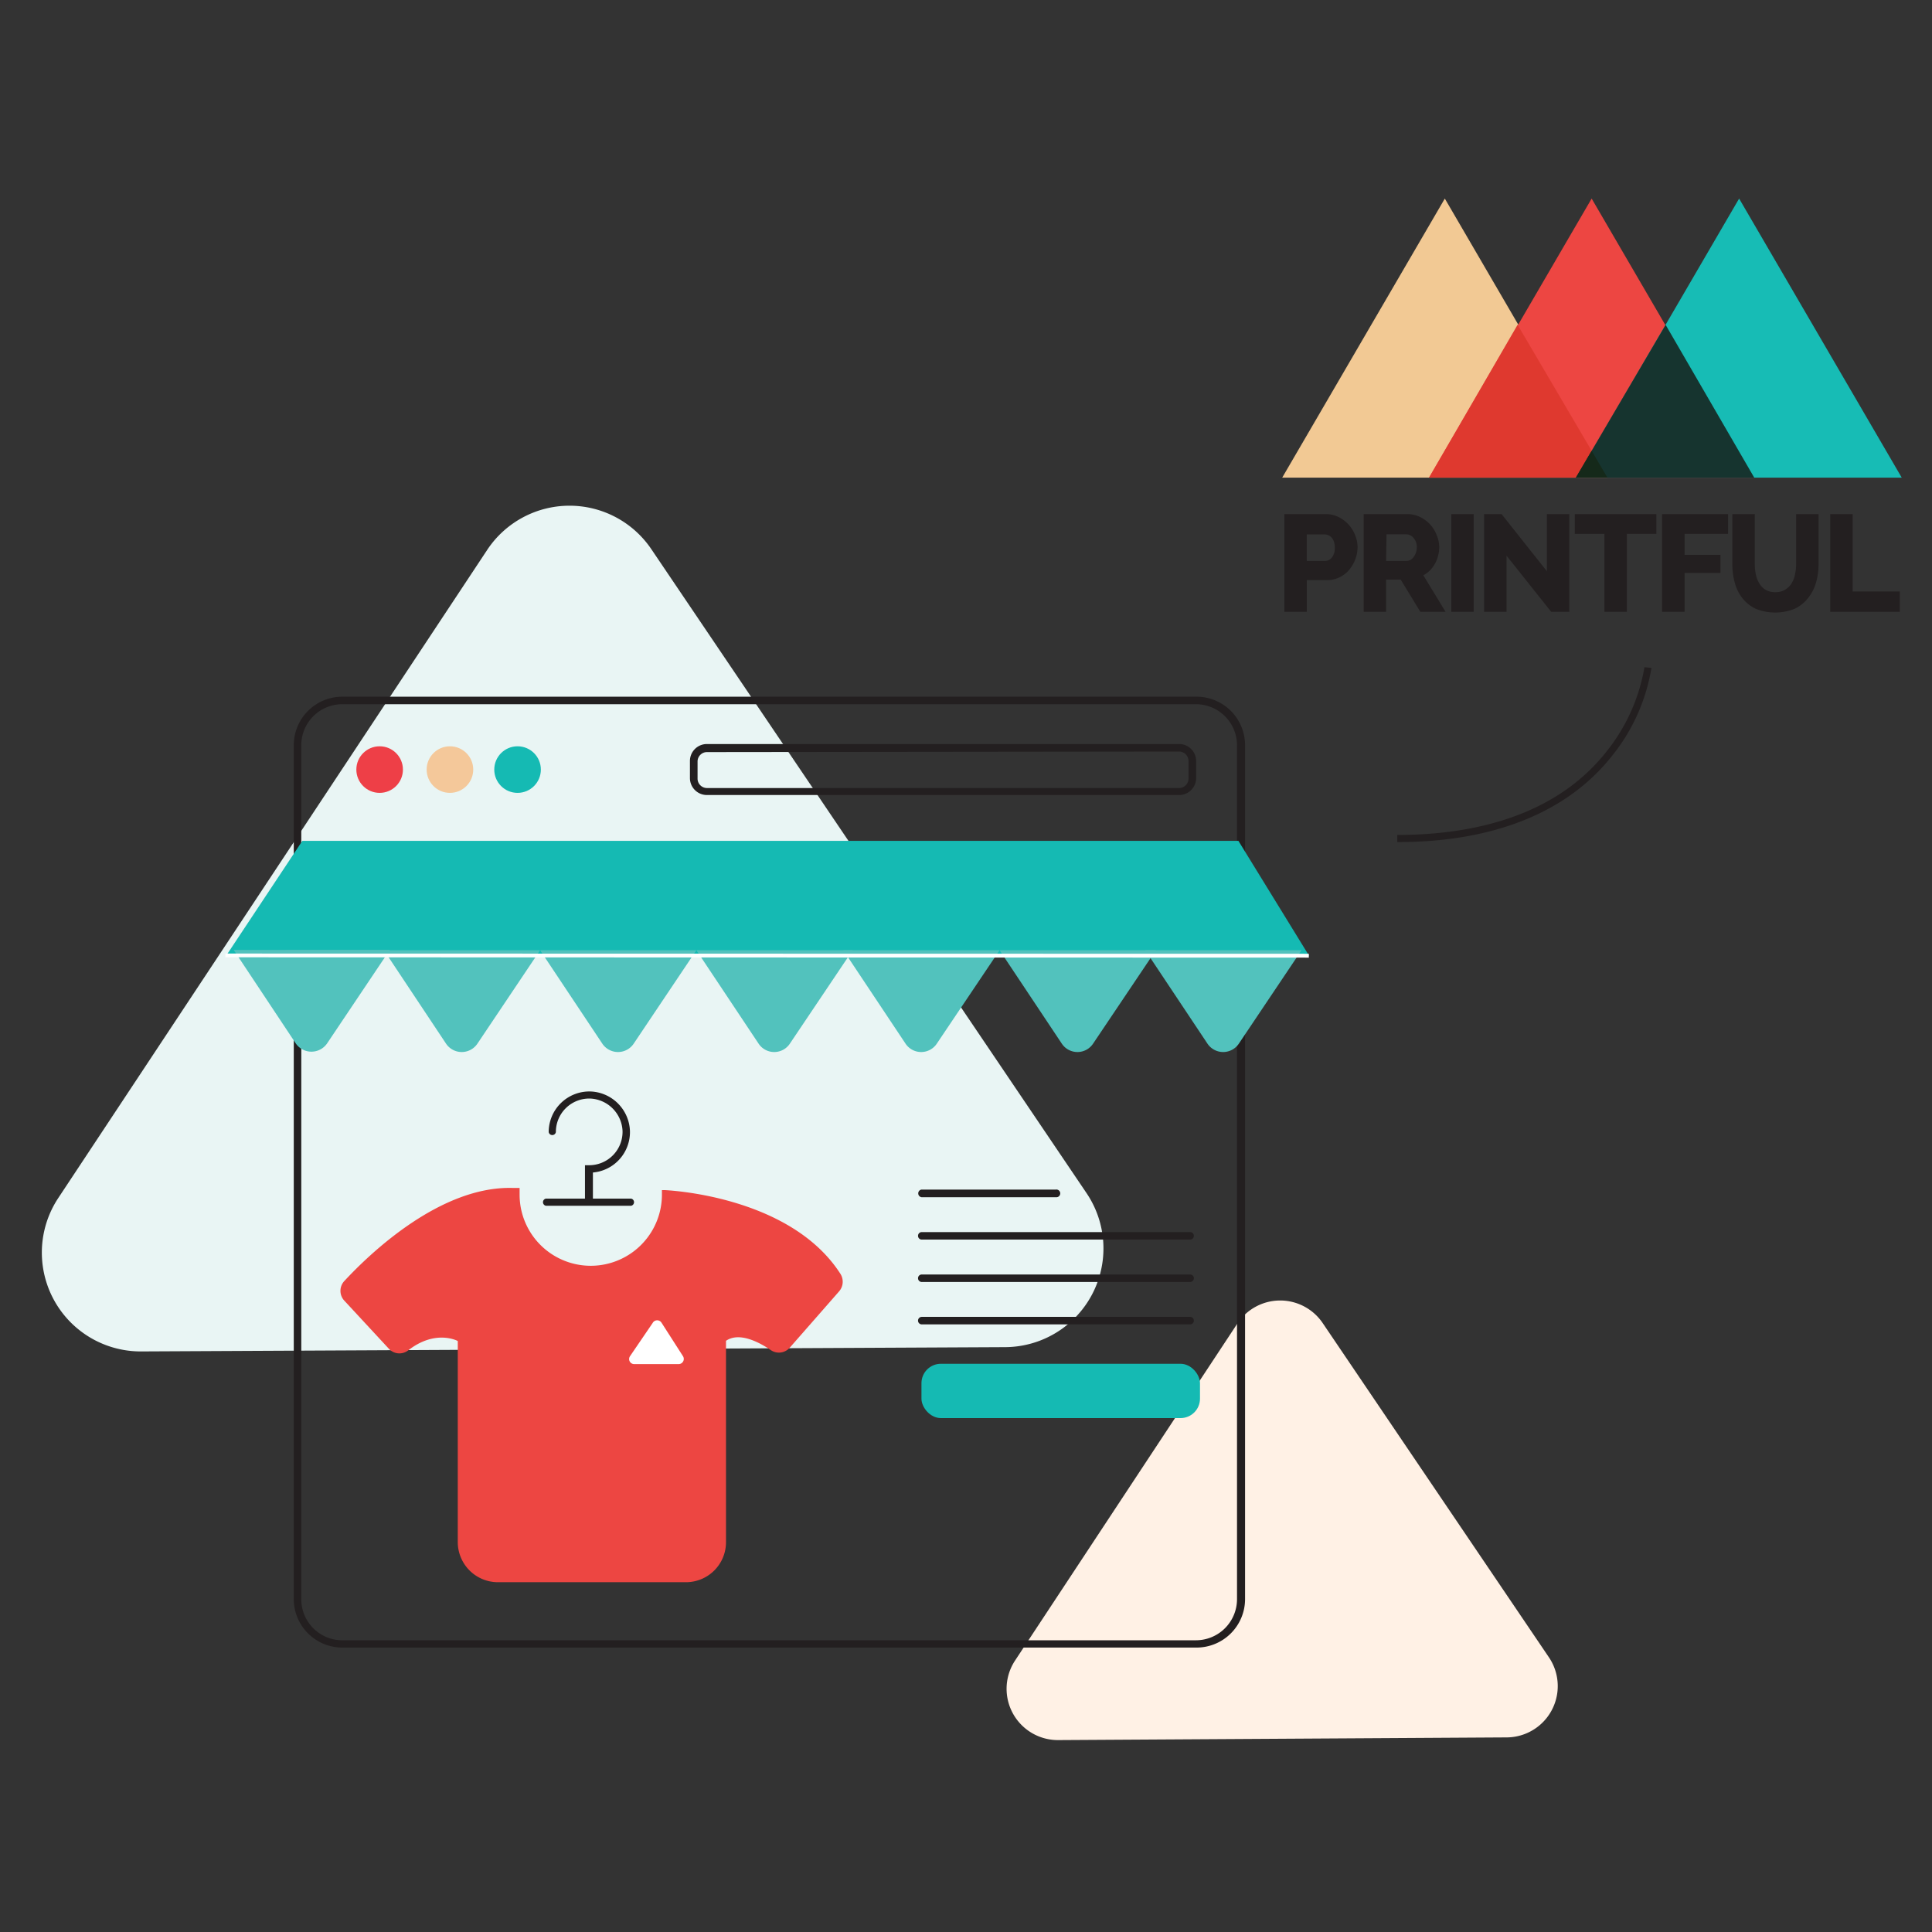 <svg xmlns="http://www.w3.org/2000/svg" width="180" height="180" viewBox="0 0 180 180">
    <rect x="0" y="0" width="180" height="180" fill="#333333" stroke="none"/>
    <g fill="none" fill-rule="evenodd" transform="translate(3 18)">
        <path fill="#FFF1E5" fill-rule="nonzero" d="M112.29 105.3l-20.72 31.41a4.78 4.78 0 0 0 4 7.41l41.8-.25a4.78 4.78 0 0 0 3.94-7.46l-21.09-31.16a4.78 4.78 0 0 0-7.93.05z"/>
        <path fill="#E9F5F4" fill-rule="nonzero" d="M42.42 33.19l-40 60.44a9.21 9.21 0 0 0 7.73 14.28l80.5-.4a9.2 9.2 0 0 0 7.58-14.35l-40.55-60a9.2 9.2 0 0 0-15.26.03z"/>
        <path fill="#231F20" fill-rule="nonzero" d="M108.43 135.5H28.88a4.52 4.52 0 0 1-4.51-4.5V51.43a4.52 4.52 0 0 1 4.51-4.52h79.55a4.52 4.52 0 0 1 4.57 4.52V131a4.52 4.52 0 0 1-4.57 4.5zM28.88 47.61a3.82 3.82 0 0 0-3.81 3.82V131a3.82 3.82 0 0 0 3.81 3.82h79.55a3.83 3.83 0 0 0 3.82-3.82V51.43a3.83 3.83 0 0 0-3.82-3.82H28.88z"/>
        <circle cx="32.37" cy="53.7" r="2.17" fill="#EE3F47" fill-rule="nonzero"/>
        <circle cx="38.92" cy="53.7" r="2.17" fill="#F4C89A" fill-rule="nonzero"/>
        <circle cx="45.22" cy="53.7" r="2.17" fill="#15BAB3" fill-rule="nonzero"/>
        <circle cx="32.37" cy="53.7" r="2.17"/>
        <circle cx="38.92" cy="53.7" r="2.17"/>
        <circle cx="45.22" cy="53.7" r="2.17"/>
        <path fill="#15BAB3" fill-rule="nonzero" d="M118.96 71.04H18.07l7.1-10.7h87.21z"/>
        <path fill="#52C2BD" fill-rule="nonzero" d="M41.49 79.22l5.83-8.69H32.77l5.79 8.71a1.76 1.76 0 0 0 2.93-.02z"/>
        <path fill="#52C2BD" fill-rule="nonzero" d="M27.49 79.19l5.83-8.69H18.77l5.79 8.72a1.77 1.77 0 0 0 2.93-.03zM56.05 79.22l5.83-8.69H47.32l5.8 8.71a1.76 1.76 0 0 0 2.93-.02zM70.6 79.22l5.84-8.69H61.88l5.8 8.71a1.75 1.75 0 0 0 2.92-.02z"/>
        <path fill="#52C2BD" fill-rule="nonzero" d="M84.29 79.22l5.84-8.69H75.57l5.8 8.71a1.75 1.75 0 0 0 2.92-.02z"/>
        <path fill="#52C2BD" fill-rule="nonzero" d="M98.85 79.22l5.84-8.69H90.13l5.8 8.71a1.75 1.75 0 0 0 2.92-.02z"/>
        <path fill="#52C2BD" fill-rule="nonzero" d="M112.43 79.22l5.83-8.69H103.7l5.8 8.71a1.76 1.76 0 0 0 2.93-.02z"/>
        <path fill="#FFF" fill-rule="nonzero" d="M18 71.19v-.35l100.94.02v.36"/>
        <path fill="#231F20" fill-rule="nonzero" d="M106.86 56.07h-44a1.58 1.58 0 0 1-1.58-1.58V52.9c0-.873.707-1.58 1.58-1.58h44c.873 0 1.58.707 1.58 1.58v1.59a1.58 1.58 0 0 1-1.58 1.58zm-44-4a.88.88 0 0 0-.87.88v1.59a.88.88 0 0 0 .87.88h44a.88.88 0 0 0 .87-.88V52.9a.88.88 0 0 0-.87-.88l-44 .05z"/>
        <path fill="#ED4642" fill-rule="nonzero" d="M58.91 92.88h-.24v.42a6.63 6.63 0 1 1-13.26 0v-.62h-.59c-6.82-.23-13.46 6.21-15.74 8.67a1.34 1.34 0 0 0 0 1.83l4.15 4.48a1.33 1.33 0 0 0 1.8.15c2.57-2 4.62-.87 4.62-.87v18.73a3.74 3.74 0 0 0 3.75 3.74h17.5a3.73 3.73 0 0 0 3.74-3.74v-18.75c1.23-.85 3.08.12 4.18.87a1.34 1.34 0 0 0 1.76-.23l4.6-5.25a1.37 1.37 0 0 0 .12-1.63c-4.74-7.38-16.39-7.8-16.39-7.8z"/>
        <path fill="#231F20" fill-rule="nonzero" d="M55.79 94.34h-7.92a.34.34 0 0 1 0-.67h7.92a.34.34 0 0 1 0 .67z"/>
        <path fill="#231F20" fill-rule="nonzero" d="M51.83 94.06a.33.33 0 0 1-.33-.33v-3.17h.33A3.11 3.11 0 0 0 55 87.35a3.16 3.16 0 0 0-3-3 3.11 3.11 0 0 0-3.21 3.12.34.34 0 0 1-.67 0 3.79 3.79 0 0 1 3.89-3.78 3.82 3.82 0 0 1 3.68 3.67 3.78 3.78 0 0 1-3.45 3.88v2.52a.33.33 0 0 1-.41.3z"/>
        <path fill="#FFF" fill-rule="nonzero" d="M57.8 105.27l-2.1 3.08a.47.47 0 0 0 .38.74h4.15a.48.48 0 0 0 .4-.74l-2-3.12a.48.48 0 0 0-.83.04z"/>
        <path fill="#231F20" fill-rule="nonzero" d="M95.36 93.54H82.85a.36.36 0 0 1 0-.71h12.51a.36.36 0 1 1 0 .71zM107.88 97.49h-25a.35.35 0 1 1 0-.7h25a.35.35 0 1 1 0 .7zM107.88 101.44h-25a.35.35 0 1 1 0-.7h25a.35.35 0 1 1 0 .7zM107.88 105.39h-25a.35.35 0 1 1 0-.7h25a.35.35 0 1 1 0 .7z"/>
        <rect width="25.95" height="5.06" x="82.85" y="109.06" fill="#15BAB3" fill-rule="nonzero" rx="1.81"/>
        <path fill="#231F20" fill-rule="nonzero" d="M127.38 60.45h-.2v-.66c6.08 0 14.4-1.29 19.51-7.79a17.17 17.17 0 0 0 3.52-7.84l.65.07a17.6 17.6 0 0 1-3.65 8.17c-5.21 6.6-13.62 8.05-19.83 8.05zM116.66 39v-9.1h3.86a2.63 2.63 0 0 1 1.19.27 3.16 3.16 0 0 1 1.54 1.68c.148.352.226.729.23 1.11a3.21 3.21 0 0 1-.21 1.15 3.37 3.37 0 0 1-.59 1 2.69 2.69 0 0 1-2.1.94h-1.83V39h-2.09zm2.09-4.74h1.71a.8.8 0 0 0 .63-.32 1.39 1.39 0 0 0 .27-.93 1.77 1.77 0 0 0-.08-.55 1.27 1.27 0 0 0-.22-.38.84.84 0 0 0-.32-.22.92.92 0 0 0-.36-.07h-1.63v2.47zM124.05 39v-9.1h4.08a2.62 2.62 0 0 1 1.18.27c.353.174.672.412.94.7a3.3 3.3 0 0 1 .61 1c.148.352.226.729.23 1.11a3.1 3.1 0 0 1-.11.81 2.72 2.72 0 0 1-.29.73 2.85 2.85 0 0 1-.46.62 2.77 2.77 0 0 1-.62.46l2.07 3.4h-2.35l-1.83-3h-1.36v3h-2.09zm2.09-4.74h1.91a.8.8 0 0 0 .64-.35c.203-.26.312-.58.31-.91a1.24 1.24 0 0 0-.31-.89.88.88 0 0 0-.66-.33h-1.85l-.04 2.48zM132.21 39v-9.1h2.09V39zM137.36 33.77V39h-2.09v-9.1h1.63l4.22 5.32V29.9h2.09V39h-1.69zM151.32 31.74h-2.75V39h-2.09v-7.26h-2.76V29.9h7.6zM151.85 39v-9.1H158v1.84h-4.05v1.95h3.34v1.69h-3.34V39zM162.41 37.17c.319.009.634-.07.91-.23a1.88 1.88 0 0 0 .6-.59 2.54 2.54 0 0 0 .32-.85 4.5 4.5 0 0 0 .1-1v-4.6h2.09v4.63a6.24 6.24 0 0 1-.24 1.76 4 4 0 0 1-.73 1.42 3.42 3.42 0 0 1-1.24 1 4.83 4.83 0 0 1-3.66 0 3.49 3.49 0 0 1-1.24-1 4 4 0 0 1-.7-1.44 6.34 6.34 0 0 1-.22-1.7V29.9h2.09v4.63c-.004.336.03.671.1 1 .06.297.172.581.33.84.146.241.349.444.59.59.277.146.587.219.9.21zM167.52 39v-9.1h2.09v7.21H174V39z"/>
        <path fill="#F2C994" fill-rule="nonzero" d="M116.46 26.5l15.15-26 15.15 26z"/>
        <path fill="#ED4642" fill-rule="nonzero" d="M130.14 26.5l15.15-26 15.15 26z"/>
        <path fill="#17BCB5" fill-rule="nonzero" d="M143.88 26.5l15.15-26 15.15 26z"/>
        <path fill="#DF392F" fill-rule="nonzero" d="M130.14 26.5h16.62l-8.37-14.24z"/>
        <path fill="#16342F" fill-rule="nonzero" d="M143.82 26.5h16.62l-8.26-14.24z"/>
        <path fill="#15291A" fill-rule="nonzero" d="M143.82 26.5h2.94l-1.47-2.5z"/>
    </g>
</svg>
